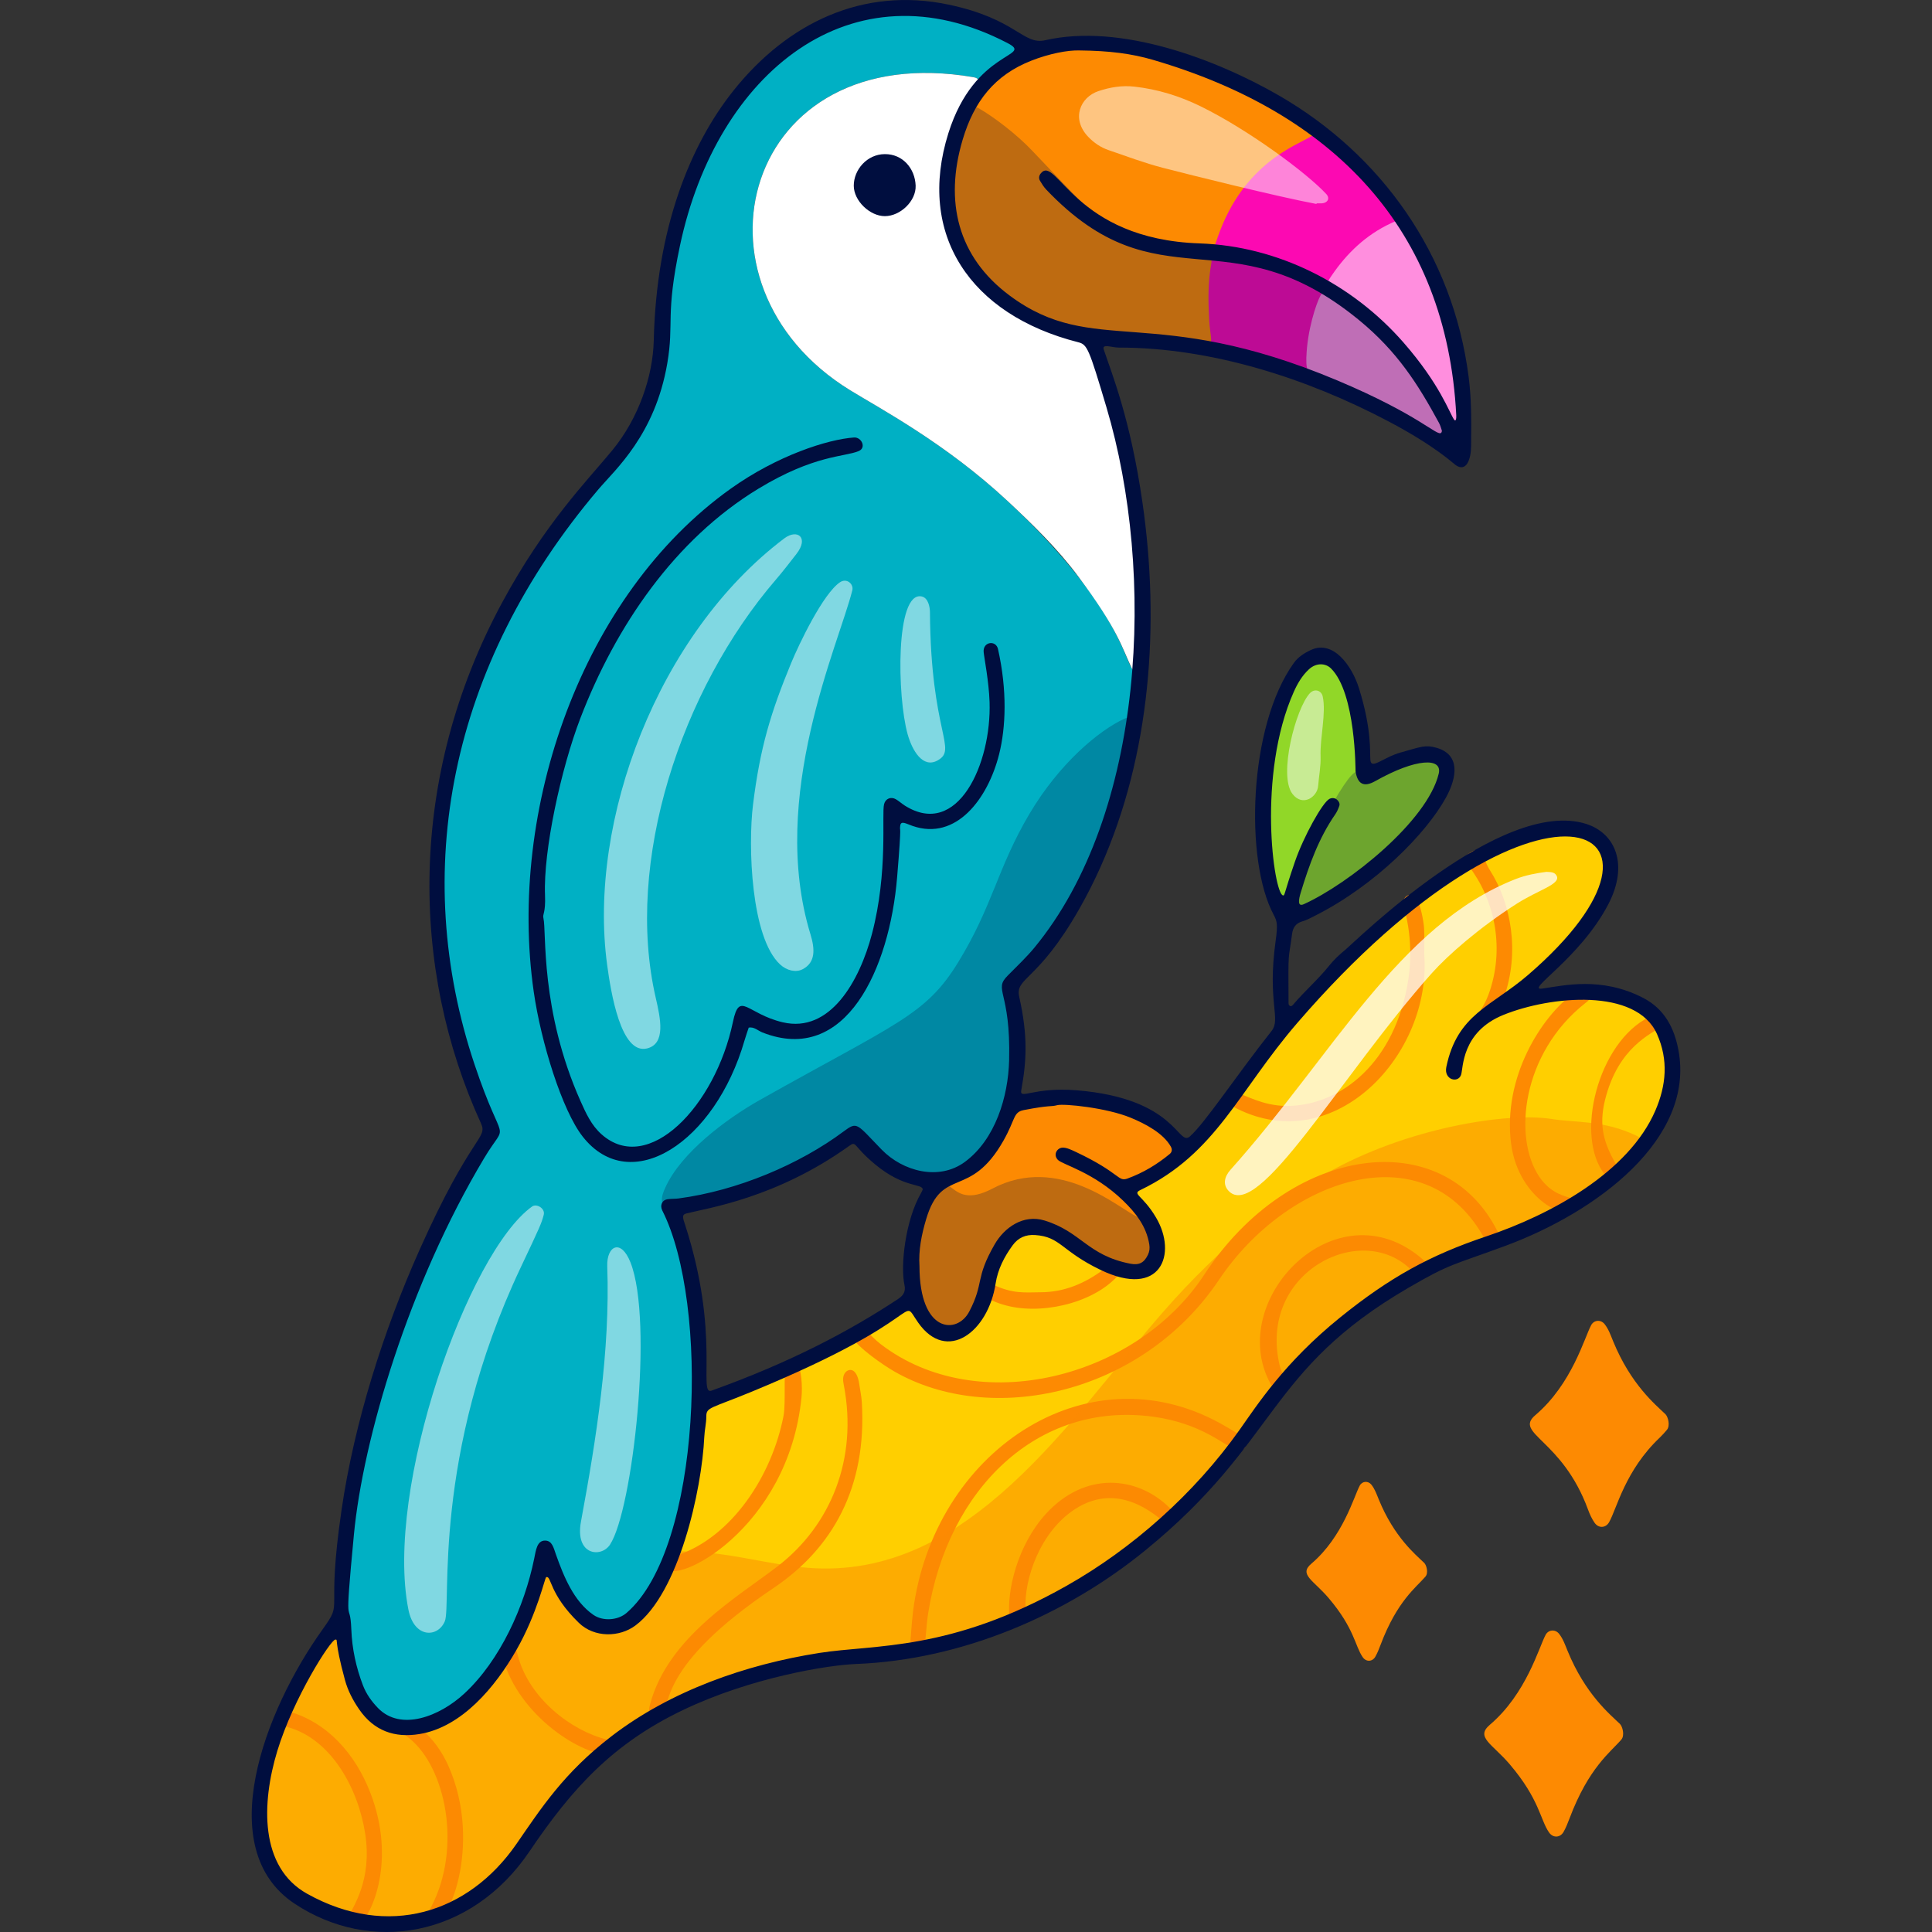 <?xml version="1.0" encoding="UTF-8"?>
<!-- Generator: Adobe Illustrator 25.2.1, SVG Export Plug-In . SVG Version: 6.00 Build 0)  -->
<svg xmlns="http://www.w3.org/2000/svg" xmlns:xlink="http://www.w3.org/1999/xlink" version="1.1" id="Capa_1" x="0px" y="0px" viewBox="0 0 512 512" style="enable-background:new 0 0 512 512;" xml:space="preserve" width="512" height="512">
<rect x="0" y="0" width="512" height="512" fill="#333333" stroke="none"/>
<g>
	<g>
		<g>
			<g>
				<path style="fill:#00B0C4;" d="M300.82,177.654c-2.676,0.349-1.6-14.783-33.756-44.84      c-16.457-15.345-33.94-24.582-41.855-29.453c-45.597-28.112-28.2-93.418,32.827-82.894c1.583,0.279,1.703,1.305,1.183,2.593      c7.707-9.465,15.617-8.302,9.794-11.952c-28.582-17.814-66.177-7.603-83.886,34.096c-12.664,29.784-5.549,43.996-12.612,61.915      c-2.279,5.776-5.358,11.099-9.499,15.692c-49.824,55.146-57.112,116.382-32.479,175.165c1.896,4.54-4.437,4.871-18.79,38.794      c-4.366,10.334-8.245,20.841-11.307,31.628c-3.374,11.933-6.262,23.989-7.688,36.358c-0.696,5.984-1.374,11.951-1.131,17.989      c0,2.765-0.088,5.548,0.016,8.315c1.409,36.224,29.917,32.415,44.779,1.217c5.903-12.316,6.358-19.814,7.133-21.919      c0.105-0.296,0.434-0.627,0.747-0.731c2.22-0.673,3.031,12.09,11.012,18.493c8.649,6.973,16.588-3.118,20.894-13.326v-0.017      c0.017-0.018,0.034-0.035,0.034-0.053c0.174-0.417,0.348-0.852,0.523-1.27v-0.017c9.818-24.423,10.802-69.581,0.208-92.863      c-1.119-2.483,1.645-1.546,3.496-1.862c13.087-1.004,31.573-9.204,42.344-16.77c1.473-1.033,3.445-2.725,4.749-1.635      c0.762,0.434,2.366,2.429,5.167,5.149c0.83,0.791,2.189,1.973,3.062,2.575c1.353,0.98,3.02,1.858,4.157,2.315      c0.461,0.197,1.307,0.505,2.419,0.818c1.039,0.29,2.259,0.552,3.34,0.609c3.962,0.43,7.163-0.556,10.316-2.576      c0.385-0.231,0.92-0.641,1.27-0.922c0.208-0.157,0.417-0.331,0.626-0.505c0.993-0.852,1.914-1.791,2.784-2.8      c0.383-0.469,0.783-0.957,1.147-1.461c2.942-3.978,5-9.292,5.863-13.814c0.042-0.082,0.335-1.787,0.348-1.879      c0.018-0.017,0.035-0.034,0.018-0.052c0.213-0.745,0.577-4.413,0.662-5.968c0.258-1.061,0.496-8.032-0.923-14.683      c-0.018-0.138-0.053-0.295-0.087-0.434c-1.576-7.251-1.037-5.801,4.019-11.012c18.298-18.924,27.42-50.345,29.5-77.307      C301.1,178.127,300.953,177.896,300.82,177.654z M261.376,205.931c-3.775,8.403-11.134,15.152-19.484,11.621      c-5.601-2.366-4.697-2.261-4.992,8.785c-0.348,13.83-3.966,33.07-14.144,42.551c-5.601,5.203-12.891,6.977-20.685,3.237      c-2.765-1.323-4.331-2.576-4.94-0.697c-1.184,3.672-3.236,14.491-11.534,24.686c-10.821,13.288-24.226,13.083-30.479,3.984      c-13.669-19.991-21.414-69.215-1.949-115.722c26.408-63.219,77.24-69.777,73.709-66.107c-0.539,0.558-1.323,0.505-2.018,0.627      c-61.774,11.377-102.9,108.189-70.856,176.383c8.864,18.767,28.96,8.362,37.576-11.847c7.219-16.927,1.131-17.432,11.099-12.665      c6.437,3.078,14.509,2.453,20.632-4.506c8.142-9.256,11.272-24.964,11.76-37.229c0.035-0.818,1.096-10.751,0.227-14.04      c-0.366-1.339,0.695-2.4,1.218-2.104c2.261,1.253,4.558,3.949,10.246,3.862c11.656-0.174,17.275-18.266,16.44-29.992      c0.648-8.476-2.165-14.153-0.8-14.544C264.529,171.64,267.62,192.063,261.376,205.931z"/>
				<path style="fill:#FFFFFF;" d="M301.336,176.983c-0.07,1.009-1.061,0.836-1.409,0.104c-2.644-5.532-3.479-9.95-14.125-24.25      c-5.498-7.394-12.056-13.778-18.737-20.023c-16.457-15.344-33.94-24.581-41.855-29.452      c-45.596-28.112-28.2-93.419,32.827-82.894c1.582,0.278,1.704,1.305,1.182,2.592c-1.479,1.809-2.784,3.775-3.914,5.897      c-0.052,0.087-0.104,0.174-0.139,0.244c-10.984,20.585-4.355,47.824,22.946,57.86c0.018,0,0.018,0,0.035,0.018      c10.174,3.369,9.709,2.047,11.308,5.323c5.533,14.681,9.52,32.817,9.899,37.245c2.467,15.149,2.117,22.989,2.47,26.46v0.087      C301.997,162.944,301.857,169.868,301.336,176.983z"/>
				<path style="fill:#FFFFFF;" d="M274.945,85.774c-26.339-11.569-29.313-38.707-19.78-56.574      C243.823,51.12,253.2,76.013,274.945,85.774z"/>
				<path style="fill:#FFFFFF;" d="M259.219,23.06c-0.783,2-3.114,4.61-3.914,5.897C256.435,26.834,257.74,24.868,259.219,23.06z"/>
				<path style="fill:#FFFFFF;" d="M288.949,91.323c-0.522-0.87-1.165-1.287-2.208-1.653      C287.837,90.018,288.462,90.418,288.949,91.323z"/>
				<path style="fill:#91D728;" d="M335.449,216.089c0.391-9.998,1.221-19.934,4.702-29.455      c8.458-23.131,20.23-10.419,20.062,16.221c-0.006,0.982,0.184,1.904,0.636,2.788c0.519,1.016,0.995,1.26,2.011,0.765      c2.922-1.424,11.98-6.709,16.896-5.562c9.217,2.15-5.074,21.828-25.331,35.306c-2.046,1.361-8.247,4.8-10.594,5.393      c-0.555,0.14-1.228-0.442-1.185-1.046c0.295-4.104,3.373-14.319,10.866-26.568c0.574-0.938-0.451-1.676-1.198-0.638      c-10.833,15.062-9.908,28.92-12.788,26.416c-1.639-1.425-3.043-9.659-3.293-12.457      C335.902,223.545,335.028,219.861,335.449,216.089z"/>
				<g>
					<path style="fill:#FC09B2;" d="M370.563,58.248c-0.244,0.401-0.359,0.791-0.619,0.976c-0.584,0.415-1.227,0.757-1.871,1.078       c-5.728,2.864-10.317,7.015-13.925,12.279c-0.408,0.596-0.805,1.2-1.226,1.787c-0.57,0.794-1.291,1.003-2.195,0.557       c-1.943-0.958-3.86-1.983-5.851-2.829c-6.784-2.884-13.788-5.01-21.134-5.894c-0.474-0.057-0.95-0.162-1.405-0.308       c-0.65-0.209-0.999-0.704-0.866-1.375c0.163-0.822,0.388-1.64,0.67-2.43c3.754-10.512,10.436-18.586,20.157-24.106       c1.359-0.772,2.804-1.392,4.183-2.131c1.441-0.772,2.595-0.605,3.926,0.474c4.409,3.575,8.401,7.57,12.304,11.669       c2.58,2.709,4.76,5.74,7.026,8.7C370.09,57.158,370.294,57.733,370.563,58.248z"/>
					<path style="fill:#FC09B2;" d="M322.212,67.61c3.881,0.458,7.312,1.012,10.685,1.913c5.828,1.555,11.433,3.677,16.746,6.541       c1.393,0.751,1.565,1.142,0.963,2.601c-1.476,3.573-2.459,7.27-3.108,11.076c-0.448,2.627-0.367,5.262-0.379,7.902       c-0.004,0.938-0.543,1.336-1.409,1.06c-1.601-0.512-3.188-1.071-4.778-1.618c-5.799-1.995-11.683-3.674-17.714-4.824       c-2.556-0.487-2.718-0.698-3.103-3.184c-0.962-6.212-1.146-12.426-0.026-18.642c0.064-0.354,0.089-0.718,0.184-1.064       C320.618,68.116,321.352,67.584,322.212,67.61z"/>
				</g>
				<g>
					<path style="fill:#FF8EDE;" d="M386.801,113.426c-0.019,0.702-1.077,0.827-1.37,0.38c-3.271-5-8.846-21.916-31.463-36.759       c-2.574-1.689-2.627-1.736-0.996-4.124c4.006-5.864,9.007-10.626,15.496-13.687c2.215-1.045,2.33-1.047,3.717,1.13       c8.133,12.76,12.785,27.119,14.146,39.762C386.615,102.759,387.027,104.952,386.801,113.426z"/>
					<path style="fill:#FF8EDE;" d="M346.21,94.534c0.224-6.922,2.572-14.069,3.696-16.13c0.578-1.061,1.356-1.349,2.383-0.682       c17.048,11.074,23.651,20.948,31.676,36.9c0.263,0.523,0.385,1.132,0.486,1.716c0.092,0.534-0.664,1.148-1.193,1.056       c-2.809-0.487-8.551-7.355-33.302-17.018c-2.958-1.155-3.857-1.357-3.766-5.556C346.195,94.581,346.224,94.341,346.21,94.534z"/>
				</g>
				<path style="fill:#FFCF00;" d="M69.755,479.401c-0.802-14.152,8.907-33.135,17.322-45.153c0.568-0.812,0.949-2.214,2.327-1.786      c1.122,0.348,0.832,1.597,1.005,2.509c1.991,10.517,3.923,20.24,14.163,23.167c3.803,1.087,7.419,0.278,10.913-1.145      c13.639-5.558,23.487-23.406,27.407-37.677c0.708-2.577,0.892-3.974,1.943-3.99c1.925-0.028,2.583,8.91,10.869,14.848      c9.734,6.977,18.91-6.311,23.171-18.04c4.328-11.915,6.807-28.335,6.816-36.433c0.002-1.999,0.745-3.371,2.845-4.054      c2.858-0.93,5.633-2.125,8.423-3.258c22.025-8.944,31.938-15.324,42.696-21.921c3.025-1.855,1.982-0.135,5.475,4.29      c3.32,4.205,8.347,4.124,11.454,1.365c3.996-3.548,4.962-7.871,5.8-11.745c1.868-8.634,6.536-16.935,15.326-13.733      c6.106,2.224,9.371,8.139,21.364,11.007c4.092,0.978,8.013-1.429,8.149-6.208c0.073-2.583-0.238-5.02-1.576-7.307      c-1.099-1.879-2.242-3.712-3.697-5.336c-6.492-7.245,4.766-0.672,21.623-23.089c8.622-11.465,19.361-28.224,40.057-46.887      c12.771-11.516,39.599-32.935,56.085-27.722c4.018,1.27,6.138,3.926,6.284,8.686c0.232,7.587-6.507,15.912-11.675,21.392      c-12.116,12.848-18.859,14.536-18.221,16.072c0.44,1.06,1.463,0.55,2.203,0.267c5.68-2.169,11.654-2.954,17.62-3.773      c2.662-0.365,8.408-0.135,13.948,1.355c6.888,1.853,10.716,6.523,12.076,13.407c2.559,12.947-5.298,24.868-15.6,33.308      c-21.746,17.814-36.438,14.337-61.133,31.368c-13.145,9.065-25.099,20.363-33.825,33.731      c-18.541,28.402-53.095,53.606-90.801,59.838c-8.544,1.412-50.552,0.837-81.947,27.816      c-19.503,16.76-21.196,34.082-41.743,41.951c-12.273,4.7-25.562,2.882-36.757-3.911c-5.177-3.141-7.977-7.852-9.64-13.456      C69.592,486.089,69.777,482.95,69.755,479.401z"/>
				<g>
					<path style="fill:#FD8A02;" d="M254.541,34.563c11.921-35.556,60.883-22.608,91.569-1.448c1.235,0.852,2.81,2.146,1.529,2.929       c-4.24,2.592-18.062,7.197-24.886,26.675c-0.619,1.766-0.939,3.578-2.753,3.126c-5.12-1.277-7.961,1.792-21.519-3.779       c-15.105-6.207-19.805-16.512-21.479-15.145c-1.353,1.103,9.759,12.509,22.989,17.354c16.409,6.01,21.958,0.335,20.964,5.886       c-0.858,4.789-0.772,9.597-0.523,14.412c0.489,9.441,4.253,7.029-18.257,4.824c-10.447-1.023-13.047,0.264-24.782-4.151       c-13.126-4.939-25.401-17.617-25.309-32.539C252.113,48.027,251.649,43.191,254.541,34.563z"/>
					<path style="fill:#FD8A02;" d="M308.229,299.58c1.315,1.074,2.461,2.313,3.322,3.781c0.786,1.34,0.704,2.18-0.511,3.171       c-5.691,4.638-6.737,4.383-11.379,6.898c-2.721,1.474-3.404-0.451-9.38-4.061c-1.645-0.994-3.331-1.973-5.112-2.669       c-1.212-0.474-2.446-1.655-3.944-0.624c0.636,1.423,2.146,1.338,3.284,1.875c24.198,11.422,24.969,28.806,16.505,28.171       c-0.599-0.045-1.205,0.003-1.806-0.022c-0.889-0.038-1.551,0.193-2.152,0.979c-5.859,7.667-19.457,11.27-29.316,9.149       c-6.092-1.311-6.879-3.626-7.851-1.62c-1,2.062-2.399,4.785-4.128,6.307c-9.85,8.673-20.516-15.005-8.006-35.17       c0.861-1.388,2.075-2.369,3.628-2.825c7.847-2.305,12.349-7.972,15.348-15.169c0.899-2.158,1.147-4.476,5.294-5.118       C289.266,289.964,301.729,294.266,308.229,299.58z M275.729,342.463c6.269-0.009,11.715-2.316,16.665-5.99       c1.877-1.393,1.484-2.035-0.073-2.766c-8.546-4.012-7.651-6.217-14.53-8.579c-8.411-2.888-13.67,3.698-16.161,12.184       c-0.653,2.223-0.596,2.089,1.445,3.075C268.479,343.001,271.803,342.469,275.729,342.463z"/>
					<path style="fill:#FD8A02;" d="M229.118,352.245c1.41,1.314,2.711,2.766,4.232,3.934c25.774,19.819,67.831,9.051,85.784-18.375       c22.635-34.578,63.33-40.098,77.725-11.478c0.267,0.532,0.474,1.11,0.607,1.69c0.401,1.754-2.077,2.967-3.13,1.663       c-0.597-0.739-1.027-1.615-1.51-2.444c-15.807-27.141-51.746-14.955-69.759,11.899c-20.546,30.629-60.582,38.974-86.07,24.314       c-2.918-1.678-9.731-6.348-11.358-9.309C224.813,352.636,226.883,350.163,229.118,352.245z"/>
					<path style="fill:#FD8A02;" d="M325.153,378.213c2.214,1.323,3.535,1.931,4.683,3.308c1.192,1.43-0.571,3.48-2.073,2.877       c-3.209-1.288-9.383-7.24-22.251-8.968c-30.618-4.114-54.315,19.246-59.535,52.089c-0.525,3.305-0.72,8.042-0.967,8.961       c-0.575,2.142-4.042,2.079-3.705-2.02c0.256-3.115,0.444-6.245,0.924-9.328C248.722,383.371,289.591,356.971,325.153,378.213z"/>
					<path style="fill:#FD8A02;" d="M204.941,420.88c-30.795,20.696-27.418,31.643-29.54,34.791       c-1.252,1.856-4.346,0.527-3.126-4.024c4.8-17.898,23.33-28.489,33.841-36.592c14.133-10.896,21.228-28.514,17.518-47.915       c-0.209-1.094-0.404-2.118,0.193-3.143c0.761-1.306,3.237-2.003,3.91,2.959c0.21,1.549,0.563,3.087,0.657,4.642       C229.758,394.25,220.6,410.356,204.941,420.88z"/>
					<path style="fill:#FD8A02;" d="M377.431,252.865c2.081,26.401-23.559,54.028-49.671,40.914c-3.781-1.9-1.793-4.497-0.098-4.159       c2.324,0.463,6.782,3.399,13.159,3.464c13.312,0.135,27.885-10.082,32.034-31.355c2.371-12.153-0.759-20.4-0.921-22.507       c-0.146-1.901,2.307-2.937,3.466-1.204c1.026,1.534,1.912,6.32,1.998,7.994C377.517,248.29,377.431,250.58,377.431,252.865z"/>
					<path style="fill:#FD8A02;" d="M376.92,333.638c0.541,0.466,1.015,1.031,1.431,1.614c1.173,1.646-0.861,3.624-2.492,2.756       c-0.726-0.386-1.37-0.969-1.963-1.554c-13.307-13.107-40.663,0.808-34.748,25.509c0.371,1.547,1.726,3.736,1.793,5.056       c0.07,1.375-1.863,2.708-3.083,1.392c-0.482-0.52-0.862-1.153-1.202-1.781C324.679,344.516,354.104,314.006,376.92,333.638z"/>
					<path style="fill:#FD8A02;" d="M400.441,302.967c-2.21-17.474,8.055-33.604,16.677-39.825c1.487-1.073,2.904-2.077,4.078-0.558       c0.523,0.676,0.529,1.681-0.044,2.333c-0.314,0.358-0.701,0.657-1.077,0.954c-16.785,13.246-19.168,35.618-12.148,45.98       c3.236,4.776,7.239,5.136,8.455,5.719c1.159,0.555,1.737,1.729,1.36,2.618C416.052,324.177,402.364,318.174,400.441,302.967z"/>
					<path style="fill:#FD8A02;" d="M208.34,361.577c0.431-1.029,1.94-1.199,2.744-0.395c1.374,1.373,1.586,6.466,1.324,9.103       c-3.496,35.209-33.892,50.182-36.06,45.164c-0.376-0.871,0.031-1.934,0.97-2.448c0.521-0.286,1.098-0.483,1.668-0.665       c15.025-4.794,25.66-21.464,28.661-37.14C208.298,371.802,207.573,363.408,208.34,361.577z"/>
					<path style="fill:#FD8A02;" d="M95.344,509.806c-1.608,1.164-3.456-0.494-2.87-1.979c1.016-2.574,6.197-9.463,4.316-21.823       c-1.824-11.982-8.964-25.072-20.487-28.291c-0.812-0.227-1.663-0.34-2.329-0.91c-1.896-1.62-0.258-4.043,2.421-3.293       c10.549,2.956,17.848,11.52,21.742,21.569C105.097,493.04,98.511,507.513,95.344,509.806z"/>
					<path style="fill:#FD8A02;" d="M277.165,401.199c10.331-11.355,24.251-10.148,32.891-1.509       c0.879,0.879,1.638,1.732,0.978,2.788c-0.574,0.919-1.81,1.166-2.876,0.516c-1.697-1.035-11.407-10.599-23.101-3.171       c-9.394,5.967-13.697,18.622-13.281,26.64c0.257,4.955-3.917,5.238-4.247,2.299       C266.735,421.672,269.611,409.502,277.165,401.199z"/>
					<path style="fill:#FD8A02;" d="M114.129,509.091c-1.328-1.079-0.634-2.251,0.213-3.882c8.105-15.603,3.767-36.676-5.751-44.448       c-0.899-0.734-2.414-1.66-1.331-3.216c1.129-1.62,2.816-0.651,4.32,0.617c3.183,2.683,5.559,6.029,7.234,9.78       C128.196,488.955,118.324,512.498,114.129,509.091z"/>
					<path style="fill:#FD8A02;" d="M398.559,264.355c-0.988,2.802-2.43,5.177-5.092,6.722c-1.55,0.9-2.962,2.034-4.475,3.001       c-0.475,0.304-1.763-0.255-1.086-1.451c0.738-1.305,4.614-2.93,6.991-10.27c3.807-11.755,1.031-24.057-5.578-32.731       c-1.421-1.865-1.109-2.979,0.889-4.005c1.605-0.824,2.828-0.342,3.177,1.521c0.254,1.357,0.823,2.478,1.534,3.6       C400.425,239.422,402.831,252.242,398.559,264.355z"/>
					<path style="fill:#FD8A02;" d="M438.356,268.967c1.533-0.591,3.503,1.707,1.769,3.14c-2.253,1.861-11.286,5.179-14.792,19.462       c-1.729,7.047-0.111,11.529,2.684,16.578c1.003,1.813,2.26,2.719,0.826,4.097c-1.469,1.411-3.116-0.243-4.24-1.934       C417.293,299.315,424.362,274.358,438.356,268.967z"/>
					<path style="fill:#FD8A02;" d="M132.885,437.934c0.2-0.824,0.42-2.37,1.89-2.401c0.63-0.013,1.242,0.231,1.533,0.792       c0.383,0.738,0.702,1.53,0.908,2.335c2.931,11.396,14.242,20.072,23.627,22.335c3.829,0.924,2.289,4.121,0.43,4.064       C153.285,464.815,136.406,453.803,132.885,437.934z"/>
				</g>
				<path style="opacity:0.5;fill:#FD8A02;" d="M87.056,434.277c0.571-0.815,0.948-2.214,2.316-1.83      c1.142,0.32,0.856,1.576,1.034,2.488c2.459,12.631,4.908,22.834,17.697,23.734c3.846,0.271,12.075-2.379,19.722-10.795      c15.447-17.002,15.065-37.105,17.859-32.024c1.756,3.193,3.757,10.003,9.977,14.325c9.342,6.491,17.777-4.695,22.129-15.325      c1.85-4.518,1.482-3.716,5.447-3.624c10.244,0.24,20.408,3.389,30.63,4.242c43.043,3.594,70.044-40.023,94.533-67.971      c14.946-17.057,30.096-29.113,43.082-36.517c21.24-12.112,47.951-16.276,59.56-14.456c6.717,1.053,13.854,0.292,22.548,4.406      c1.78,0.842,1.984,1.388,0.695,2.939c-5.733,6.902-13.043,12.403-21.084,16.778c-20.487,11.147-32.552,8.931-58.894,30.805      c-16.297,13.532-24.432,27.988-28.402,33.042c-21.403,27.246-52.79,47.462-88.124,52.741c-3.041,0.454-15.166-0.05-35.299,5.185      c-32.593,8.476-49.084,23.8-63.984,46.082c-15.012,22.45-39.452,25.641-58.308,14.101c-6.755-4.134-9.663-10.473-10.397-18.046      C68.111,467.194,77.126,448.458,87.056,434.277z"/>
				<g style="opacity:0.25;">
					<path style="fill:#000E3F;" d="M299.656,191.949c-3.289,22.918-13.769,51.207-31.083,66.783       c-1.519,1.367-1.992,2.838-1.505,4.826c3.602,14.704,2.314,34.323-9.154,44.212c-7.722,6.659-18.062,4.538-24.805-1.939       c-5.504-5.286-5.496-6.799-8.016-5.412c-2.521,1.387-13.067,10.457-34.416,16.36c-11.063,3.059-12.024,1.366-14.202,2.356       c-0.839,0.381-1.016-0.235-1.061-0.892c-0.085-1.25,0.389-2.369,0.88-3.469c4.129-9.253,16.202-18.279,25.073-23.269       c36.249-20.39,43.936-22.452,52.512-36.417c9.26-15.077,10.427-25.032,18.911-39.369c7.959-13.451,18.444-22.146,25.19-25.256       c1.159-0.534,1.834,0.028,1.704,1.337C299.66,192.04,299.588,192.274,299.656,191.949z"/>
					<path style="fill:#000E3F;" d="M366.411,89.275c3.218,3.579,6.057,7.495,9.192,11.152c3.662,4.272,5.94,9.327,8.416,14.279       c1.122,2.243-0.226,3.176-1.545,2.439c-2.697-1.508-19.935-14.248-50.517-22.835c-9.394-2.638-20.21-4.037-29.889-4.921       c-10.815-0.988-13.203,0.183-24.78-4.182c-13.098-4.938-25.331-17.666-25.217-32.619c0.064-8.407,0.302-14.53,4.635-23.127       c0.705-1.399,1.237-1.575,2.574-0.817c4.227,2.397,10.32,7.141,14.139,11.171c13.389,14.129,14.255,14.454,13.668,15.014       c-0.88,0.839-6.262-5.24-9.078-7.78c-0.401-0.362-1.686-0.404-0.97,0.751c2.576,4.155,12.01,12.358,22.567,16.325       C305.507,66.342,343.062,63.304,366.411,89.275z"/>
					<path style="fill:#000E3F;" d="M242.062,335.724c0.448-6.018,1.052-11.999,4.065-17.427c6.333-11.409,4.388,3.292,16.854-3.296       c17.691-9.35,33.712,5.452,38.268,7.371c3.566,1.502,4.327,4.694,4.612,7.986c0.502,5.806-5.359,7.002-10.596,4.691       c-13.291-5.866-9.699-7.401-17.865-10.049c-4.34-1.408-8.135-0.344-11.053,3.141c-3.148,3.76-5.226,9.424-5.962,14.165       c-1.057,6.812-7.94,14.315-13.772,7.929c-1.734-1.899-2.985-4.113-3.504-6.641C242.581,341.006,241.995,338.41,242.062,335.724       z"/>
					<path style="fill:#000E3F;" d="M381.714,208.128c-5.464,12.734-23.362,26.582-35.931,32.706       c-1.174,0.572-2.977,1.25-3.054-0.055c-0.439-7.418,3.269-14.666,6.657-21.018c12.009-22.514,10.443-13.683,12.355-13.18       c1.441,0.379,12.298-7.313,18.22-5.678C381.73,201.392,383.045,205.025,381.714,208.128z"/>
				</g>
				<path style="opacity:0.75;fill:#FFFFFF;" d="M409.826,231.049c1.194,0.064,2.212,0.042,2.723,1.087      c1.073,2.191-4.831,3.696-10.508,7.303c-10.007,6.358-18.366,13.723-22.585,18.453c-24.009,26.915-46.248,66.491-53.991,57.563      c-1.333-1.538-1.096-3.529,0.658-5.488c26.967-30.113,44.494-64.807,75.518-77C404.363,231.898,407.181,231.397,409.826,231.049      z"/>
				<g style="opacity:0.5;">
					<path style="fill:#FFFFFF;" d="M211.057,146.814c-1.779,2.277-3.536,4.577-5.42,6.766       c-25.191,29.275-40.152,74.849-31.863,110.837c1.25,5.428,2.763,12.198-2.318,13.432c-6.936,1.684-9.581-14.922-10.567-22.229       c-5.143-38.107,13.473-87.654,46.949-112.939C211.29,140.074,214.472,142.441,211.057,146.814z"/>
					<path style="fill:#FFFFFF;" d="M141.021,319.729c1.191-0.85,3.521,0.534,3.074,2.218c-0.617,2.328-0.934,3.018-6.072,13.885       c-23.707,50.133-18.322,89.459-20.137,93.815c-1.824,4.378-8.123,4.603-9.651-3.072       C101.839,394.429,124.093,331.808,141.021,319.729z"/>
					<path style="fill:#FFFFFF;" d="M212.7,256.861c-1.792,0.932-4.195,0.365-5.959-1.262c-7.732-7.129-8.545-31.368-7.181-42.384       c1.873-15.128,4.699-24.391,10.096-37.483c2.055-4.985,8.466-18.427,12.957-21.432c1.809-1.211,3.67,0.505,3.26,2.143       c-3.602,14.381-22.248,54.656-11.096,91.136C215.949,251.412,216.226,255.028,212.7,256.861z"/>
					<path style="fill:#FFFFFF;" d="M348.89,54.058c-10.667-2.012-33.18-7.636-40.711-9.584c-4.879-1.262-9.622-3.062-14.401-4.692       c-2.074-0.707-3.867-1.925-5.392-3.523c-4.598-4.817-2.087-10.521,2.715-12.115c3.086-1.024,6.215-1.557,9.532-1.186       c6.18,0.691,12.001,2.503,17.543,5.218c12.555,6.152,28.077,17.605,33.298,23.243c1.08,1.167,0.325,2.364-1.118,2.462       c-0.478,0.032-0.961,0.006-1.442,0.006C348.907,53.944,348.898,54.001,348.89,54.058z"/>
					<path style="fill:#FFFFFF;" d="M161.648,409.356c-2.351,3.563-9.344,2.833-7.686-6.111c4.063-21.924,7.77-45.277,6.965-67.636       c-0.196-5.442,3.62-7.477,6.159-1.058C173.251,350.142,167.673,400.225,161.648,409.356z"/>
					<path style="fill:#FFFFFF;" d="M244.22,158.055c1.804,0.35,2.217,2.91,2.226,4.129c0.211,32.173,7.433,36.306,2.037,39.336       c-3.924,2.204-6.743-2.62-7.957-6.959C237.729,184.57,237.26,156.704,244.22,158.055z"/>
					<path style="fill:#FFFFFF;" d="M349.968,200.386c0.096,2.677-0.445,5.273-0.647,7.909c-0.222,2.91-4.111,5.63-6.81,2.096       c-3.807-4.984,0.942-22.828,4.649-26.711c1.173-1.228,3.011-0.775,3.373,0.884       C351.493,188.972,349.791,195.483,349.968,200.386z"/>
				</g>
			</g>
			<g>
				<path style="fill:#000E3F;" d="M389.854,118.286c-0.039,3.539-1.288,6.924-4.097,4.963c-0.67-0.468-5.42-5.03-17.522-11.438      c-22.011-11.655-47.369-19.707-71.781-19.699c-1.876,0.001-4.498-1.138-3.937,0.548c2.163,6.503,7.05,18.314,10.254,40.567      c4.616,32.065,2.227,66.66-11.117,96.51c-1.696,3.794-3.57,7.508-5.625,11.12c-11.068,19.459-17.09,18.107-15.919,23.343      c2.339,10.455,1.932,17.022,0.534,24.703c-0.484,2.659,3.171-0.904,14.693,0.036c26.484,2.162,26.789,15.012,29.972,12.243      c3.927-3.417,12.254-16.067,21.673-27.975c2.552-3.226-1.186-7.573,1.069-23.826c0.603-4.347,0.413-5.226-0.528-6.977      c-7.669-14.267-6.729-49.935,5.366-66.73c1.157-1.608,2.809-2.639,4.568-3.448c5.741-2.641,10.759,3.93,12.728,10.299      c3.37,10.903,2.805,16.646,2.973,18.837c0.209,2.734,3.234-0.603,8.077-1.96c5.397-1.512,6.483-2.089,9.505-1.216      c6.159,1.778,5.522,7.597,2.445,13.191c-5.259,9.561-18.723,23.186-34.411,31.15c-1.181,0.599-2.358,1.276-3.618,1.633      c-1.79,0.507-2.527,1.683-2.75,3.373c-1.005,7.587-1.009,3.396-0.932,18.363c0.003,0.546,0.55,1.148,1.199,0.375      c3.026-3.599,6.619-6.668,9.561-10.353c1.269-1.589,2.799-3.01,4.38-4.298c2.219-1.808,41.258-40.415,63.73-33.282      c7.818,2.482,11.319,10.875,5.854,21.335c-7.505,14.363-22.226,22.973-17.489,22.309c5.63-0.788,15.664-3.287,26.773,2.482      c5.549,2.881,8.206,7.838,9.327,13.868c4.368,23.495-21.621,42.871-45.916,51.843c-14.141,5.222-14.452,4.598-25.469,10.996      c-37.942,22.033-34.388,40.706-69.892,69.674c-21.033,17.16-48.602,29.042-76.724,30.126      c-7.421,0.286-27.796,3.574-45.846,12.218c-18.507,8.862-29.302,20.652-40.647,37.449      c-15.488,22.932-42.234,27.172-62.294,13.817c-21.801-14.515-8.053-50.996,7.443-72.621c5.828-8.133,0.776-2.544,5.076-31.868      c3.35-22.847,11.019-47.182,20.609-68.673c13.785-30.891,18.196-29.481,16.304-33.618      c-18.726-40.949-19.396-91.612,5.584-137.937c11.326-21.003,22.462-32.223,29.152-40.319      c7.136-8.636,10.846-19.83,11.063-29.213c0.688-29.734,9.636-51.841,21.197-66.294c14.325-17.908,34.276-27.448,56.893-22.701      c18.103,3.8,19.717,10.802,25.678,9.439c19.968-4.565,45.39,5.107,61.962,14.681c26.965,15.578,46.064,42.066,50.223,74.555      C389.933,105.583,389.937,110.639,389.854,118.286z M93.106,431.857c0.197,5.094,1.26,10.032,3.087,14.793      c0.875,2.279,2.269,4.226,3.966,5.984c6.028,6.241,16.329,2.257,22.89-3.82c9.536-8.833,15.934-23.099,18.512-35.732      c0.457-2.238,0.726-4.819,2.891-4.812c1.884,0.006,2.244,1.901,2.881,3.694c2.045,5.753,4.7,12.393,9.932,15.999      c2.542,1.752,6.493,1.447,8.767-0.513c19.992-17.229,21.987-82.024,9.488-106.637c-0.678-1.334-0.124-2.789,1.418-3.013      c0.951-0.138,1.93-0.075,2.883-0.2c15.593-2.06,32.071-9.039,43.768-17.771c3.685-2.751,3.408-1.986,10.086,4.857      c5.571,5.708,15.122,8.328,22.04,3.223c8.069-5.954,11.474-17.281,11.713-26.908c0.46-18.585-4.289-18.545-0.36-22.474      c2.5-2.501,5.15-5.077,6.987-7.301c29.446-35.634,32.258-99.284,19.185-143.232c-4.707-15.827-5.117-16.693-7.523-17.304      c-28.655-7.289-42.82-28.576-34.386-55.395c7.025-22.34,22.868-20.132,15.678-23.881c-41.296-21.534-77.126,7.914-86.811,53.683      c-3.949,18.663-1.5,20.319-3.359,31.182c-3.246,18.981-13.811,28.17-18.223,33.363c-39.84,46.906-49.83,101.731-32.877,152.389      c7.804,23.319,9.054,14.038,2.541,24.932c-19.944,33.358-32.075,74.338-34.491,99.727      C91.149,434.403,92.758,422.871,93.106,431.857z M81.386,501.86c21.382,11.935,42.756,5.191,55.459-13.168      c6.549-9.465,12.539-18.84,25.206-28.571c15.706-12.064,35.63-19.022,55.113-22.08c14.702-2.308,34.615-0.319,65.55-17.82      c17.362-9.823,33.797-24.364,45.801-41.317c4.557-6.436,11.833-17.808,26.631-29.763c13.209-10.671,23.909-16.512,38.622-21.449      c17.231-5.781,37.823-16.991,44.911-33.362c2.891-6.678,3.511-13.427,0.442-20.301c-5.483-12.282-28.216-10.127-40.693-5.073      c-11.192,4.535-10.624,14.193-11.234,15.904c-0.812,2.277-4.612,1.311-3.903-2.107c2.908-14.037,11.966-16.032,21.616-24.342      c47.688-41.068,2.457-61.005-61.076,12.641c-15.75,18.257-21.474,34.599-41.584,44.303c-2.34,1.129,0.559,1.309,4.107,7.296      c5.728,9.664,1.283,21.592-14.719,13.875c-10.472-5.05-10.533-8.768-17.324-9.228c-2.491-0.168-4.472,0.696-5.952,2.719      c-2.235,3.056-3.934,6.361-4.514,10.137c-1.982,12.903-12.959,21.113-20.507,10.37c-5.263-7.49,3.932-1.536-44.01,18.241      c-10.993,4.535-12.154,4.12-12.148,6.585c0.004,1.816-0.451,3.592-0.533,5.379c-0.662,14.252-6.77,41.538-18.299,50.077      c-4.165,3.085-10.804,3.29-14.968-0.757c-7.955-7.731-7.194-12.52-8.622-12.1c-0.382,0.113-2.277,9.459-7.916,19.332      c-5.618,9.835-14.472,20.408-25.633,22.254c-6.649,1.1-12.12-0.845-16.043-6.557c-1.654-2.407-2.986-4.951-3.754-7.771      c-2.979-10.945-1.728-10.668-2.522-10.709c-1.205-0.062-11.141,15.525-15.395,29.491      C69.283,477.828,68.749,494.805,81.386,501.86z M286.073,13.369c-3.077-0.109-8.013,0.843-12.774,2.716      c-9.706,3.818-15.165,10.745-18.201,20.983c-4.828,16.279-1.356,30.978,12.467,41.255c22.279,16.564,37.928,1.91,86.859,22.503      c21.799,9.174,26.442,14.892,27.501,13.868c0.138-0.134,0.226-0.449,0.169-0.632c-0.213-0.688-0.423-1.395-0.764-2.024      c-5.548-10.218-11.026-18.878-21.131-27.177c-34.763-28.55-52.955-3.15-82.93-34.617c-0.655-0.688-1.177-1.524-1.662-2.349      c-0.399-0.68-0.262-1.393,0.259-2.005c4.166-4.887,8.795,17.484,42.041,18.613c20.759,0.704,40.424,10.704,54.004,26.23      c9.742,11.138,12.196,18.695,13.445,20.475c0.449,0.639,0.612-0.316,0.572-1.098c-2.527-49.62-32.837-80.333-80.336-94.238      C299.918,14.211,294.061,13.45,286.073,13.369z M244.541,315.212c-0.154-1.637-4.948-0.288-12.585-6.609      c-6.117-5.064-4.872-6.382-6.998-4.861c-19.197,13.73-37.179,16.357-43.04,17.828c-1.344,0.338-0.93,1.257-0.352,3.04      c9.381,28.955,3.387,45.218,6.984,43.927c20.937-7.512,36.643-15.807,49.506-24.33c1.447-0.959,1.989-2.087,1.647-3.625      c-1.131-5.089,0.217-17.273,4.41-24.451C244.291,315.825,244.415,315.487,244.541,315.212z M243.67,335.542      c0,17.782,9.986,18.168,13.183,12.048c4.033-7.72,1.464-8.657,6.731-17.807c2.581-4.484,7.609-8.059,13.236-6.334      c9.741,2.986,11.349,9.227,22.691,11.439c2.361,0.461,3.667-0.22,4.69-2.332c0.429-0.885,0.536-1.759,0.371-2.782      c-0.771-4.791-3.587-8.345-6.909-11.565c-7.827-7.588-16.134-9.566-17.328-10.842c-1.299-1.389-0.212-3.119,1.179-3.227      c1.062-0.083,2.45,0.592,3.733,1.199c11.723,5.553,10.975,7.919,13.542,6.986c4.12-1.497,7.817-3.715,11.184-6.496      c0.617-0.509,0.728-1.204,0.314-1.949c-2-3.595-6.839-6.106-10.639-7.672c-6.503-2.68-17.707-3.76-19.423-3.332      c-2.065,0.515-1.558-0.113-8.908,1.306c-2.85,0.55-2.165,2.392-5.379,8.077c-8.909,15.754-16.307,6.7-20.5,20.842      C244.236,327.15,243.39,331.275,243.67,335.542z M346.879,177.375c-1.802,1.666-3.018,3.742-4.005,5.954      c-9.789,21.92-5.305,53.406-2.881,53.957c0.527,0.12,0.164-0.166,3.186-8.954c2.286-6.65,7.308-15.696,9.147-16.624      c1.533-0.773,2.97,0.781,2.611,1.833c-0.268,0.785-0.607,1.58-1.077,2.259c-4.385,6.326-6.936,13.455-9.148,20.735      c-0.559,1.838-0.94,3.877,0.816,3.081c11.959-5.42,32.755-22.023,35.753-34.604c1.019-4.278-5.961-4.133-16.824,1.99      c-3.005,1.694-4.691,0.839-5.225-2.609c-0.023-0.151,0.099-20.706-6.504-27.247      C351.283,175.713,348.818,175.582,346.879,177.375z"/>
				<path style="fill:#000E3F;" d="M193.621,129.525c12.378-8.834,25.776-13.106,32.712-13.586c1.954-0.135,3.36,2.707,1.22,3.605      c-3.784,1.588-11.712,0.953-26.553,9.956c-22.215,13.476-37.857,36.491-47.201,60.842c-5.131,13.371-9.842,35.105-9.365,46.885      c0.197,4.867-0.706,4.943-0.422,6.098c0.862,3.491-0.941,24.326,9.846,48.511c1.434,3.215,2.865,6.375,5.556,8.77      c12.378,11.014,30.149-7.452,34.816-29.763c1.76-8.409,3.646-2.166,13.214,0.079c12.533,2.941,20.336-10.887,23.637-23.437      c4.331-16.465,2.512-31.717,3.213-34.391c0.386-1.472,1.823-2.041,3.136-1.276c0.828,0.483,1.54,1.159,2.352,1.671      c14.01,8.83,23-11.065,22.465-27.452c-0.177-5.436-1.451-11.826-1.57-13.251c-0.229-2.741,3.25-3.232,3.803-0.779      c2.463,10.944,2.093,20.774,0.284,27.924c-2.977,11.768-11.367,22.928-22.887,18.964c-1.816-0.625-3.141-1.522-3.31-0.048      c-0.251,2.187,0.531-2.563-0.825,13.683c-2.01,24.084-13.511,49.839-35.691,41.084c-1.19-0.47-2.181-1.545-3.63-1.289      c-0.374,1.137-0.784,2.264-1.116,3.413c-7.806,27.007-30.196,41.589-42.872,25.486c-5.449-6.922-11.063-25.007-12.986-38.39      C134.511,214.588,154.152,157.692,193.621,129.525z"/>
				<path style="fill:#000E3F;" d="M234.507,57.281c-3.981,0.008-8.248-4.072-8.25-8.065c-0.001-4.206,3.471-8.334,8.206-8.373      c4.813-0.039,8.022,3.853,8.19,8.343C242.808,53.282,238.583,57.273,234.507,57.281z"/>
			</g>
		</g>
		<g>
			<path style="fill:#FD8A02;" d="M377.766,417.806c-2.449,2.865-7.509,6.421-11.926,18.156c-0.396,1.052-0.811,2.113-1.366,3.084     c-0.772,1.353-2.416,1.439-3.328,0.138c-2.061-2.939-2.178-7.612-9.048-15.688c-4.032-4.739-7.958-6.231-4.584-9.098     c8.412-7.147,11.302-17.863,12.834-20.698c0.661-1.224,2.231-1.32,3.09-0.242c0.921,1.156,1.397,2.556,1.951,3.91     c4.097,10.019,9.747,14.598,12.053,16.825C378.021,414.751,378.61,416.82,377.766,417.806z"/>
			<path style="fill:#FD8A02;" d="M429.667,461.013c-2.821,3.298-8.642,7.378-13.736,20.911c-0.456,1.211-0.935,2.434-1.573,3.552     c-0.889,1.558-2.784,1.656-3.834,0.159c-2.376-3.389-2.508-8.767-10.421-18.068c-4.644-5.459-9.166-7.176-5.28-10.479     c9.689-8.232,13.018-20.575,14.782-23.84c0.762-1.41,2.57-1.52,3.559-0.279c1.061,1.331,1.609,2.944,2.247,4.503     c4.728,11.561,11.257,16.845,13.882,19.379C429.961,457.495,430.64,459.877,429.667,461.013z"/>
			<path style="fill:#FD8A02;" d="M441.734,378.945c-0.589,0.688-1.185,1.376-1.841,1.997c-9.252,8.753-11.428,18.892-13.468,22.466     c-0.889,1.558-2.783,1.657-3.833,0.159c-0.732-1.044-1.286-2.251-1.727-3.457c-6.879-18.809-19.786-20.152-13.974-25.091     c9.689-8.232,13.018-20.574,14.782-23.84c0.762-1.41,2.57-1.52,3.56-0.279c1.061,1.331,1.609,2.944,2.247,4.503     c4.728,11.561,11.258,16.844,13.882,19.378C442.029,375.426,442.709,377.807,441.734,378.945z"/>
		</g>
	</g>
</g>















</svg>
